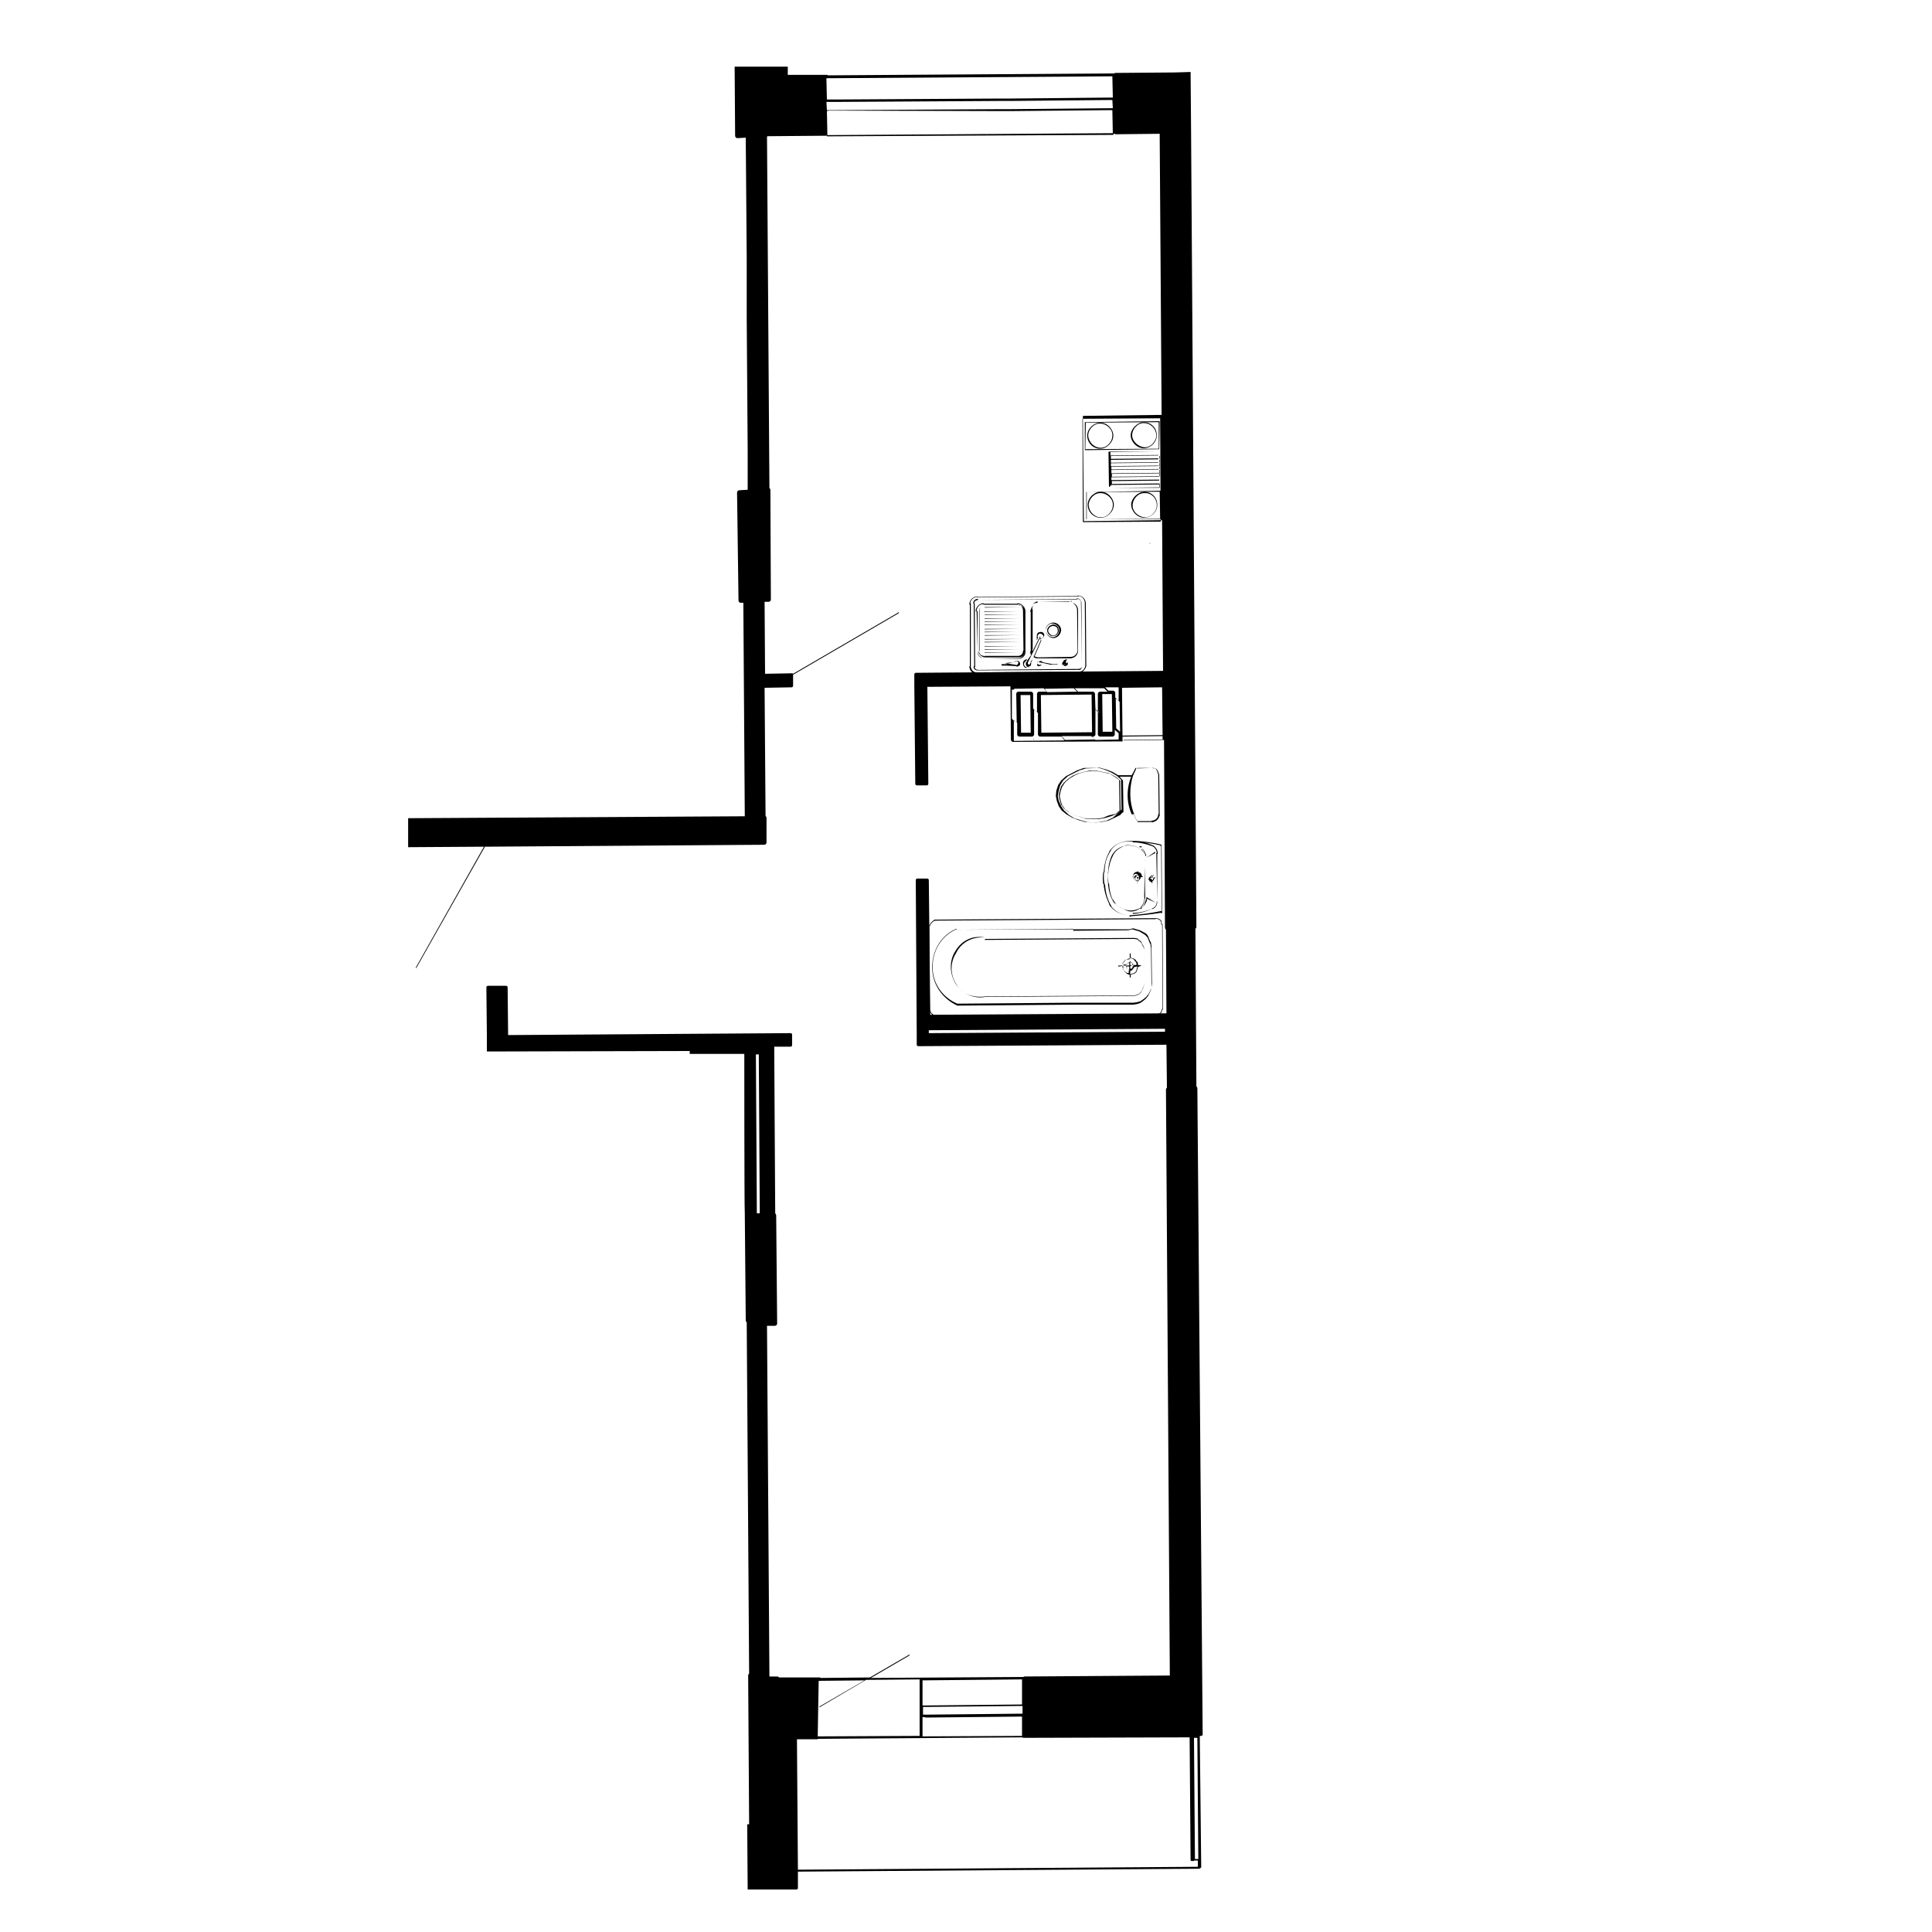 <?xml version="1.0" encoding="utf-8"?>
<!-- Generator: Adobe Illustrator 27.0.0, SVG Export Plug-In . SVG Version: 6.00 Build 0)  -->
<svg version="1.1" id="Слой_1" xmlns="http://www.w3.org/2000/svg" xmlns:xlink="http://www.w3.org/1999/xlink" x="0px" y="0px"
	 viewBox="0 0 400 400" style="enable-background:new 0 0 400 400;" xml:space="preserve">
<style type="text/css">
	.st0{fill:none;stroke:#000000;stroke-width:0.25;stroke-miterlimit:10;}
	.st1{opacity:0.52;fill:#3A8BCE;enable-background:new    ;}
</style>
<g>
	<path d="M193.7,210.4l0.4,0l45.2-0.3l0.3,0c0,0,0,0,0.1,0l0.2-0.1l0.3-0.1l0.2-0.2l0.2-0.4c0,0,0,0,0-0.1l0-0.1l0.2-0.2l0-0.1
		l-0.1-17.3l0-0.1l-0.2-0.2l0-0.3c0,0,0,0,0-0.1l-0.1-0.2l-0.3-0.3l-0.3-0.1l-0.2-0.1c0,0,0,0-0.1,0l-0.3,0l-45.2,0.3l-0.4,0
		c0,0,0,0-0.1,0l-0.4,0.3l-0.5,0.5l-0.1,0.3l-0.2,0.2l0,0.1l0,0.4l0.1,16.6l0,0.4l0,0.1l0.2,0.2l0.1,0.3l0.5,0.5l0.4,0.2
		C193.6,210.4,193.6,210.4,193.7,210.4z M192.8,209.7l-0.1-0.3l-0.2-0.2l0-0.4l-0.1-16.6l0-0.4l0.2-0.2l0.1-0.3l0.5-0.5l0.4-0.2
		l0.4,0l45.2-0.3l0.3-0.1l0.2,0.1l0.3,0.1l0.3,0.3l0.1,0.2l0,0.3l0,0.1l0.2,0.2l0.1,17.3l-0.2,0.2l0,0.1l0,0.1l-0.2,0.4l-0.2,0.2
		l-0.3,0.1l-0.2,0.1l-0.3,0l-45.2,0.3l-0.4,0l-0.4-0.2L192.8,209.7z"/>
	<path d="M236.9,196.4l-0.1-0.4l-0.3-0.5l-0.2-0.5l-0.5-0.4l-0.3-0.3l-0.6-0.1l-1.1,0l-29.8,0.2c0,0-0.1,0-0.1,0.1
		c0,0.1,0,0.1,0.1,0.1l29.8-0.2l1.1,0l0.6,0.1l0.3,0.3l0.5,0.4l0.2,0.5l0.3,0.5l0.1,0.4l0.1,7.1l0,0L236.9,196.4z"/>
	<path d="M198,203.8c-1.3-2-1.3-4.5-0.1-6.4c1.2-2.5,3.6-3.5,6-3.3c-2.5-0.5-4.8,0.6-6.1,2.8c-1.3,2-1.2,4.6,0,6.7
		c0.5,0.8,1.2,1.5,1.9,1.9C199,205.1,198.4,204.5,198,203.8z"/>
	<path d="M204,206.4l29.8-0.2l1.1,0l0.6-0.2l0.4-0.2l0.4-0.4l0.2-0.5l0.3-0.6l0.1-0.6l0-0.1l-0.1,0.6l-0.3,0.6l-0.2,0.5l-0.4,0.4
		l-0.4,0.2l-0.6,0.2l-1.1,0l-29.8,0.2c-1.5,0.2-3.1,0-4.3-0.8C200.9,206.3,202.4,206.7,204,206.4z"/>
	<polygon points="233.1,199.7 233.2,199.7 233.3,199.7 233.3,199.6 233.1,199.7 	"/>
	<polygon points="233.9,199 233.9,199 233.9,198.8 	"/>
	<path d="M232.4,200l0-0.1l-0.8,0c0,0-0.1,0-0.1,0.1c0,0.1,0,0.1,0.1,0.1L232.4,200z"/>
	<polygon points="232.6,200.1 232.4,200 232.4,200.2 232.5,200.6 232.6,200.8 232.7,200.9 232.5,200.5 	"/>
	<polygon points="234.6,200 234.4,200 234.6,200.1 	"/>
	<path d="M233.7,200.7L233.7,200.7l-0.2-0.1l-0.2-0.2l-0.1-0.1l0-0.1l-0.1-0.1l0,0l0,0.1l0.1,0.1l0,0.1L233.7,200.7
		C233.6,200.7,233.6,200.6,233.7,200.7C233.6,200.6,233.6,200.7,233.7,200.7l0.1,0.2l0-0.2L233.7,200.7z"/>
	<rect x="234" y="198.4" transform="matrix(0.36 -0.933 0.933 0.36 -35.347 345.315)" width="0" height="0"/>
	<path d="M233.1,200.1L233.1,200.1l0.7,0l0,0.8l-0.1,0l0,0.5l-0.1,0.1l-0.3-0.1l-0.2-0.1l-0.4-0.4l0.1,0.2l0.5,0.5l0.2,0.1l0.3,0.1
		l0.1,0l0,0.5c0,0,0,0.1,0.1,0.1c0.1,0,0.1,0,0.1-0.1l0-0.5l0.1,0l0.2-0.1l0.4-0.1l0.2-0.1l0.3-0.3l0.3-0.9l0-0.1l0.8-0.3l-0.8-0.1
		l0-0.3l-0.1-0.3l-0.3-0.3l-0.1-0.2l-0.3-0.2l-0.6-0.2l-0.1,0l0-0.8c0,0,0-0.1-0.1-0.1c-0.1,0-0.1,0-0.1,0.1l0,0.8l0.6,0.2l0.3,0.2
		l0.1,0.2l0.3,0.3l0.1,0.3l0,0.3l-0.7,0l0-0.1c0,0,0,0,0-0.1l-0.2-0.1l0-0.1l-0.1-0.2c0,0,0,0-0.1,0l-0.1,0L234,199l-0.1,0l0,0.2
		l-0.1,0l-0.1,0.1l-0.1,0l-0.3,0.3l0,0l0.3-0.2l0.2-0.1l0,0.6l-0.7,0l0.1-0.1l0-0.1l-0.6,0l0,0.2l0.6,0L233.1,200.1z M235.5,200.1
		L235.5,200.1l-0.3,1l-0.3,0.3l-0.2,0.1l-0.4,0.1l-0.2,0.1l-0.1,0l0-0.7l0.1,0l0.1-0.1l0.1,0c0,0,0,0,0.1,0l0.1-0.2l0.1-0.1l0-0.1
		l0.2-0.1c0,0,0,0,0-0.1l0-0.1L235.5,200.1z M234,200l0.4,0l-0.4-0.2l0-0.6l0.1,0l0.1,0.1l0.1,0l0.1,0.2l0,0.1c0,0,0,0,0,0.1
		l0.2,0.1l0,0.1l0.1,0l0,0.1l-0.2,0.1c0,0,0,0,0,0.1l0,0.1l-0.1,0.1l-0.1,0.2l-0.1-0.1l-0.2,0.1L234,200z"/>
	
		<rect x="232.5" y="199.8" transform="matrix(4.660134e-02 -0.999 0.999 4.660134e-02 21.962 422.827)" width="0" height="0.1"/>
	<polygon points="232.7,199.2 232.8,199 233.1,198.7 233.3,198.7 233.8,198.6 233.9,198.5 233.9,198.4 233.6,198.5 233.2,198.7 
		233,198.7 232.7,199 232.6,199.2 232.4,199.4 232.5,199.7 232.5,199.7 232.5,199.4 	"/>
	<polygon points="234,198.4 233.9,198.5 233.9,198.8 	"/>
	<path d="M198.1,192.5C198.1,192.6,198.1,192.6,198.1,192.5l24.1-0.1l0,0l0-0.1L198.1,192.5L198.1,192.5
		C198.1,192.4,198.1,192.5,198.1,192.5C198.1,192.5,198.1,192.5,198.1,192.5z"/>
	<polygon points="233.6,192.6 234.4,192.4 235.8,192.8 237,193.5 237.6,194.1 237.9,194.9 238.2,195.6 238.3,196.3 238.4,204.1 
		238.4,204.6 238.4,204.4 238.5,203.7 238.4,195.9 238.3,195.2 238,194.6 237.7,193.8 237.3,193.3 236,192.6 234.6,192.2 
		233.8,192.4 222.2,192.4 222.2,192.7 	"/>
	<path d="M222.2,208l11.6,0l0.8,0l0.7-0.1l0.7-0.2l0.6-0.4l0.6-0.5l0.5-0.6l0.3-0.6l0.3-0.7l0-0.2l-0.2,0.5l-0.3,0.6l-0.5,0.6
		l-0.6,0.5l-0.6,0.4l-0.7,0.2l-0.7,0.1l-0.8,0l-11.6,0l-24.1,0.2c-3.1-1.3-5.2-4.3-5.1-7.7c0-3.4,1.9-6.4,4.9-7.7c0,0,0.1,0,0.1,0
		c0,0,0,0,0,0c0,0,0,0,0-0.1c0,0,0,0-0.1,0c-3.1,1.3-5,4.4-5,8c0,3.4,2,6.4,5.2,7.9L222.2,208z"/>
	<path d="M198.1,192.5C198.1,192.5,198.1,192.4,198.1,192.5C198.1,192.4,198.1,192.4,198.1,192.5z"/>
	<path d="M239.5,90.1c0-1.5-1.2-2.7-2.7-2.7c-1.3,0-2.7,1.4-2.7,2.7c0,1.3,1.2,2.7,2.7,2.7C238.2,92.8,239.5,91.6,239.5,90.1z
		 M234.4,90.1c0-1.3,1.2-2.6,2.5-2.5c1.2,0,2.4,1,2.5,2.5c0,1.3-1.2,2.6-2.5,2.5C235.7,92.5,234.4,91.4,234.4,90.1z"/>
	<path d="M239.6,104.5c0-1.5-1.2-2.7-2.7-2.7c-1.4,0.1-2.7,1.4-2.7,2.7c0,1.3,1.2,2.7,2.7,2.7C238.3,107.2,239.6,106,239.6,104.5z
		 M234.5,104.6c0-1.3,1.2-2.6,2.5-2.5c1.3-0.1,2.5,1,2.5,2.5c0,1.3-1.2,2.6-2.5,2.5C235.6,107,234.4,105.8,234.5,104.6z"/>
	<polygon points="240.1,98 240,98 240,98.6 240.1,98.6 	"/>
	<polygon points="240.1,95.2 240,95.2 240,95.8 240.1,95.8 	"/>
	<polygon points="240.1,97.3 240,97.3 240,98 240.1,98 	"/>
	<polygon points="240.1,96.6 240,96.6 240,97.1 240.1,97.1 	"/>
	<polygon points="240.1,94.4 240,94.4 240,95 240.1,95 	"/>
	<polygon points="240.1,95.9 240,95.9 240,96.5 240.1,96.5 	"/>
	<path d="M230,101C230,101,230,101,230,101C230,101,230,101,230,101z"/>
	<path d="M240.1,93.7L240.1,93.7C240,93.7,240,93.7,240.1,93.7l-0.1,0.7l0,0L240.1,93.7z"/>
	<polygon points="240.1,98.8 240.1,98.8 240.1,99.3 240.1,99.3 	"/>
	<polygon points="230.1,101 230.1,101 230.5,101 	"/>
	<polygon points="240.1,99.5 240.1,99.5 240.1,100.1 240.1,100.1 	"/>
	<path d="M230.1,100.4l9.9-0.1l0,0.6l-9.5,0.1l9.5,0c0,0,0.1,0,0.1-0.1l0-0.8l-9.9,0.1l0-0.6l9.8-0.1l0-0.2l-9.9,0.1l0-0.6l9.9-0.1
		l0-0.1l-9.8,0.1l0-0.6L240,98l0-0.1l-9.9,0.1l0-0.7l9.8-0.1l0-0.1l-9.8,0.1l0-0.6l9.8-0.1l0-0.1l-9.9,0.1l0-0.6l9.8-0.1l0-0.1
		l-9.8,0.1l0-0.6l9.8-0.1l0-0.2l-9.8,0.1l0-0.6l9.8-0.1l0-0.1l-9.9,0.1l0-0.7l9.8-0.1c0,0,0,0-0.1,0l-10,0c0,0-0.1,0-0.1,0.1
		l0.1,7.2l0.1,0L230.1,100.4z"/>
	<path d="M230.6,104.5c0-1.3-1.2-2.7-2.7-2.7c-1.3,0-2.7,1.2-2.7,2.7s1.2,2.7,2.7,2.7C229.3,107.2,230.6,105.9,230.6,104.5z
		 M225.4,104.6c0-1.3,1.2-2.6,2.5-2.5c1.3,0,2.6,1.2,2.5,2.5c0,1.3-1.2,2.6-2.5,2.5C226.6,107.1,225.5,106,225.4,104.6z"/>
	<polygon points="224.9,107.5 224.9,107.5 226.1,107.5 	"/>
	<path d="M225,101.9l15.1-0.1l0.1,5.6l-14,0.1l14.1,0c0,0,0.1,0,0.1-0.1l0-5.7c0,0,0-0.1-0.1-0.1L225,101.9c-0.1-0.1-0.2-0.1-0.1,0
		l0,5.6l0.1,0L225,101.9z"/>
	<path d="M230.5,90.2c0-1.3-1.2-2.7-2.7-2.7c-1.3,0-2.7,1.2-2.7,2.7s1.2,2.7,2.7,2.7C229.2,92.9,230.5,91.5,230.5,90.2z M225.3,90.2
		c0-1.3,1.2-2.6,2.5-2.5c1.3,0,2.6,1.2,2.5,2.5c0,1.3-1.2,2.6-2.5,2.5C226.6,92.7,225.4,91.6,225.3,90.2z"/>
	<path d="M240,93C240,93,240.2,93,240,93l0.1-5.7c0,0,0-0.1-0.1-0.1l-15.4,0.2l0,5.7c0,0,0,0.1,0.1,0.1L240,93z M224.8,87.5
		l15.1-0.1l0,5.5L224.7,93L224.8,87.5z"/>
	<path d="M211,135.1C211,135,211,135,211,135.1l-7.1,0c0,0-0.1,0.1,0,0.1L211,135.1C210.9,135.2,211.1,135.2,211,135.1z"/>
	<path d="M211,134.4C211.1,134.3,211.1,134.3,211,134.4l-7.1,0c-0.1-0.1-0.1,0,0,0.1L211,134.4C211,134.5,211.1,134.5,211,134.4z"/>
	<path d="M211,133.8C211,133.6,211,133.6,211,133.8l-7.1,0c0-0.1-0.1,0,0,0.1L211,133.8C210.9,133.8,211.1,133.9,211,133.8z"/>
	<path d="M211,132.9C211.1,132.8,211.1,132.8,211,132.9l-7.1,0c-0.1-0.1-0.1,0,0,0.1L211,132.9C211,133,211.1,133,211,132.9z"/>
	<path d="M211,132.3C210.9,132.2,211,132.2,211,132.3l-7.1,0c0-0.1-0.1,0,0,0.1L211,132.3C210.9,132.4,211.1,132.4,211,132.3z"/>
	<path d="M211,131.5C211,131.4,211,131.4,211,131.5l-7.1,0c0,0-0.1,0.1,0,0.1L211,131.5C210.9,131.6,211,131.6,211,131.5z"/>
	<path d="M211,130.8C211,130.7,211,130.7,211,130.8l-7.1,0c0,0-0.1,0.1,0,0.1L211,130.8C210.9,130.9,211.1,130.9,211,130.8z"/>
	<path d="M211,130.2C211,130,211,130,211,130.2l-7.1,0c0-0.1-0.1,0,0,0.1L211,130.2C210.9,130.2,211,130.2,211,130.2z"/>
	<path d="M211,129.3C211,129.2,211,129.2,211,129.3l-7.1,0c-0.1-0.1-0.1,0.1,0,0.1L211,129.3C210.9,129.4,211.1,129.4,211,129.3z"/>
	<path d="M211,128.7C211,128.5,211,128.5,211,128.7l-7.1,0c0-0.1-0.1,0,0,0.1L211,128.7C210.9,128.8,211,128.8,211,128.7z"/>
	<path d="M211,128C211,127.8,211,127.8,211,128l-7.1,0c-0.1-0.1-0.1,0,0,0.1L211,128C210.9,128,211.1,128.1,211,128z"/>
	<path d="M211,127.2C211,127.1,211,127.1,211,127.2l-7.1,0c0,0-0.1,0.1,0,0.1L211,127.2C210.9,127.3,211,127.3,211,127.2z"/>
	<path d="M210.9,126.6C210.9,126.4,210.9,126.4,210.9,126.6l-7.1,0c0,0-0.1,0.1,0,0.1L210.9,126.6
		C210.8,126.6,211,126.6,210.9,126.6z"/>
	<path d="M203.8,126.5L203.8,126.5C203.9,126.5,203.9,126.5,203.8,126.5z"/>
	<path d="M211,125.7C211,125.6,211,125.6,211,125.7l-7.1,0c0,0-0.1,0.1,0,0.1L211,125.7C210.9,125.8,211,125.8,211,125.7z"/>
	<polygon points="204,125.3 204,125.3 204,125.3 	"/>
	<path d="M204,125.3C204,125.3,203.9,125.3,204,125.3C203.9,125.3,203.9,125.3,204,125.3z"/>
	<path d="M204,136.1C204,136.1,204,136.2,204,136.1l7.1,0c0.6-0.1,1-0.5,1-1.1c0,0,0.1,0,0.1-0.1l0-8.2c0,0,0,0,0-0.1c0,0,0,0,0-0.1
		c0-0.5-0.4-0.9-0.9-1.1c0.3,0.2,0.5,0.6,0.5,1c0,0,0.1,0,0.1,0c0,0-0.1,0-0.1,0c0,0,0.1,0.1,0.1,0.1s0,0-0.1-0.1l0.1,8.3
		c0,0-0.1,0-0.1,0.1c0,0.6-0.5,1-1,1l-6.9,0c0,0,0,0-0.1,0.1c0,0,0-0.1-0.1-0.1c-0.6,0-1-0.5-1-1c0,0,0.1,0,0.1-0.1l0-8.2
		c0,0,0,0,0-0.1c0,0,0,0,0-0.1c0-0.3,0.2-0.6,0.4-0.7c-0.3,0.2-0.5,0.5-0.5,0.9c0,0,0,0,0,0.1c0,0,0,0,0,0.1l0,8.2
		c0,0-0.1,0-0.1,0.1C202.7,135.5,203.3,136.1,204,136.1C204,136.1,204,136.1,204,136.1z"/>
	<path d="M210.9,125.4C210.8,125.3,211,125.3,210.9,125.4c0.2-0.1,0.3,0,0.4,0c-0.1-0.1-0.2-0.1-0.3-0.2
		C211.1,125.3,211,125.3,210.9,125.4l-6.9,0c0,0,0,0,0,0l0,0L210.9,125.4z"/>
	<polygon points="204,125.3 204,125.3 204,125.3 	"/>
	<path d="M203.9,125.3C203.9,125.3,203.9,125.3,203.9,125.3C203.9,125.3,203.9,125.2,203.9,125.3c-0.2,0-0.4,0.1-0.6,0.2
		C203.5,125.4,203.7,125.3,203.9,125.3C203.9,125.3,203.9,125.3,203.9,125.3z"/>
	<polygon points="204,125.3 204,125.3 204,125.3 	"/>
	<path d="M203.9,125.3L203.9,125.3C203.9,125.3,203.9,125.3,203.9,125.3z"/>
	<path d="M204,125.3L204,125.3C204,125.3,203.9,125.3,204,125.3L204,125.3C203.9,125.3,203.9,125.3,204,125.3z"/>
	<path d="M219.7,130.5c0-0.9-0.8-1.6-1.6-1.6c-0.9,0-1.7,0.8-1.6,1.6c0,0.8,0.8,1.6,1.6,1.6C218.9,132.1,219.6,131.4,219.7,130.5z
		 M216.5,130.5c0-0.7,0.7-1.5,1.4-1.4c0.7,0,1.5,0.7,1.4,1.4c0,0.8-0.7,1.5-1.4,1.4C217.3,131.9,216.5,131.2,216.5,130.5z"/>
	<path d="M202.5,139.5c0,0,0,0,0.1,0l20.7-0.2c0.7,0,1.4-0.6,1.6-1.4l-0.1-13c0-0.9-0.8-1.6-1.6-1.6c-0.1,0-0.1,0-0.1,0.1l-20.7,0.2
		c0-0.1-0.1-0.1-0.1-0.1c-0.9,0-1.6,0.8-1.6,1.6c0,0.1,0,0.1,0.1,0.1l0,12.7c-0.1,0-0.1,0.1-0.1,0.1c0,0.9,0.8,1.6,1.6,1.6
		C202.4,139.5,202.4,139.5,202.5,139.5z M201,138.1L201,138.1l0-13.1c0-0.1,0-0.1-0.1-0.1c0-0.7,0.7-1.3,1.4-1.3
		c0,0.1,0.1,0.1,0.1,0.1l20.8-0.2c0.1,0,0.1,0,0.1-0.1c0.7,0,1.3,0.7,1.3,1.4l0.1,12.9c0,0.7-0.6,1.4-1.4,1.4l-20.9,0.1
		c0,0,0.1,0.1,0.1,0.1s0,0-0.1-0.1C201.7,139.3,201.1,138.8,201,138.1z"/>
	<path d="M202,124.2C202,124.4,202,124.4,202,124.2l21-0.1c0,0,0.1,0,0.1-0.1c0.4,0,0.8,0.4,0.7,0.7l0.2,13.1l-0.1-13
		c0-0.4-0.3-0.9-0.9-0.9c0,0-0.1,0-0.1,0.1L202,124.2C202.1,124.2,202.1,124.2,202,124.2C202.1,124.2,202.1,124.2,202,124.2
		C202,124.2,202,124.2,202,124.2z"/>
	<path d="M202.6,138.8C202.6,138.8,202.6,138.9,202.6,138.8l20.7-0.1c0.3,0.1,0.7-0.2,0.7-0.8c0,0.4-0.4,0.6-0.7,0.6l-20.8,0.2
		C202.6,138.6,202.6,138.6,202.6,138.8c-0.1-0.1-0.1-0.2-0.1-0.1c-0.4,0-0.7-0.3-0.7-0.6c0,0,0.1,0,0.1-0.1l-0.1-13
		c0,0,0-0.1-0.1-0.1c0-0.3,0.2-0.5,0.4-0.6c0,0,0,0,0.1,0c0.1,0,0.2-0.1,0.2-0.1c0,0,0.1,0,0.1-0.1c0-0.1,0-0.1-0.1-0.1
		c-0.4,0-0.9,0.3-0.9,0.9c0,0,0,0.1,0.1,0.1l0.1,12.9c0,0-0.1,0-0.1,0.1C201.5,138.4,201.9,138.9,202.6,138.8
		C202.5,138.8,202.5,138.8,202.6,138.8z"/>
	<path d="M202,124.2C202.1,124.2,202.1,124.2,202,124.2C202.1,124.2,202,124.2,202,124.2z"/>
	<path d="M213.4,137.6l-0.1,0.2c0,0,0,0,0,0c0,0.1,0,0.1-0.1,0.2C213.3,137.9,213.4,137.7,213.4,137.6z"/>
	<path d="M213.4,137.3L213.4,137.3c0.1-0.1,0.1-0.1,0.1-0.1L213.4,137.3L213.4,137.3z"/>
	<path d="M213.2,138L213.2,138c-0.1,0.1-0.3,0.2-0.5,0.3C212.9,138.2,213.1,138.2,213.2,138z"/>
	<path d="M212.7,138.2c-0.1,0-0.2,0-0.3-0.1c-0.3-0.1-0.4-0.4-0.4-0.7c0.1-0.3,0.3-0.5,0.6-0.7l0-0.1c0,0,0,0,0-0.1c0,0,0,0-0.1,0
		c-0.4,0.1-0.7,0.4-0.7,0.8c0,0.3,0.1,0.7,0.4,0.9C212.4,138.3,212.6,138.3,212.7,138.2z"/>
	<path d="M221.5,124.5c-0.1,0-0.1,0-0.1,0l0.2,0C221.6,124.5,221.5,124.5,221.5,124.5z"/>
	<path d="M221.8,124.4C221.9,124.5,221.9,124.5,221.8,124.4l-0.3,0.1c0.1,0,0.3,0,0.4,0.1C222,124.6,221.9,124.5,221.8,124.4z"/>
	<polygon points="213.5,137 213.8,136.3 213.6,137 	"/>
	<polygon points="213.2,138 213.2,138 213.2,138 	"/>
	<path d="M212.7,136.7C212.7,136.7,212.7,136.7,212.7,136.7L212.7,136.7C212.7,136.7,212.7,136.7,212.7,136.7z"/>
	<path d="M212.7,136.7l-0.1,0.3c-0.1,0-0.2,0.1-0.2,0.2s0,0.1,0,0.3l0,0.1c0,0.1,0.1,0.2,0.2,0.4c0.1,0.1,0.2,0.1,0.4,0
		c0.1,0,0.2-0.1,0.4-0.2c0-0.1,0.1-0.3,0.1-0.4l0-0.1l0,0c0,0,0-0.1-0.1-0.1c-0.1,0-0.1,0-0.1,0.1c0,0.1-0.1,0.3-0.2,0.3
		c-0.1,0-0.1,0-0.1,0c-0.1,0-0.1-0.1-0.2-0.2l0-0.1c0,0,0,0,0-0.1l2.6-5.3c0,0,0,0,0-0.1l-0.1,0l-1.5,3c0-0.1-0.1-0.2-0.1-0.3
		c0.1,0,0.1-0.1,0.1-0.1l0-8.2c0-0.1,0-0.1-0.1-0.1c0-0.3,0.1-0.6,0.3-0.8c-0.4,0.3-0.6,0.8-0.7,1.3c0,0.1,0,0.1,0.1,0.1l0,8.1
		c-0.1,0-0.1,0.1-0.1,0.1c0,0.1,0,0.3,0.1,0.6c0,0,0,0,0.1,0.1L212.7,136.7C212.7,136.7,212.7,136.7,212.7,136.7
		C212.7,136.7,212.7,136.7,212.7,136.7z"/>
	<path d="M213.4,136.9l0,0.1c0,0.1,0,0.1,0.1,0.1l0.1-0.2l0-0.1L213.4,136.9z"/>
	<path d="M214.8,124.6l6.6,0c0,0,0,0,0-0.1L214.8,124.6l0-0.1c-0.4,0.1-0.7,0.3-1,0.6c0.3-0.2,0.6-0.3,1-0.3
		C214.8,124.8,214.8,124.8,214.8,124.6z"/>
	<path d="M223,126.3l0.1,8.3c0,0.7-0.6,1.4-1.4,1.4l-6.8,0.1c-0.1,0-0.5-0.1-0.7-0.2l1.4-3.3c0,0,0,0,0-0.1l-0.1,0l-1.4,3.3
		c-0.1,0-0.1,0-0.1,0c0,0.1,0,0.1,0,0.1s0,0,0.1,0l-0.2,0.4l0.1-0.2c0.3,0.1,0.5,0.2,0.8,0.2l6.9,0c0.9-0.1,1.5-0.8,1.5-1.6l0-8.2
		c0,0,0,0,0-0.1c0,0,0,0,0-0.1c0-0.7-0.5-1.3-1.1-1.5C222.5,125.1,223,125.6,223,126.3z"/>
	<path d="M202.4,134.9l0-0.1c0,0,0,0,0,0C202.4,134.8,202.3,134.8,202.4,134.9C202.3,134.8,202.4,134.9,202.4,134.9
		C202.4,134.9,202.4,134.9,202.4,134.9z"/>
	<path d="M202.4,134.7l0-8.1c0,0,0-0.1-0.1-0.1c-0.1,0-0.1,0-0.1,0.1L202.4,134.7C202.3,134.8,202.4,134.8,202.4,134.7
		C202.4,134.7,202.4,134.7,202.4,134.7z"/>
	<path d="M202.4,134.9C202.3,134.9,202.3,134.9,202.4,134.9c-0.1,0.6,0.4,1.2,1,1.4C202.9,136,202.4,135.5,202.4,134.9z"/>
	<path d="M211,136.4c0.9-0.1,1.4-0.9,1.3-1.5l0-8.2c0,0,0,0,0-0.1c0,0,0,0,0-0.1c0-0.8-0.8-1.6-1.6-1.6c0,0-0.1,0-0.1,0.1l-6.9,0
		c0,0,0-0.1-0.1-0.1c-0.8,0-1.6,0.8-1.6,1.6c0,0,0,0.1,0.1,0.1c0.1,0,0.1,0,0.1-0.1c0-0.8,0.7-1.5,1.4-1.4c0,0,0,0.1,0.1,0.1l7,0
		c0,0,0.1,0,0.1-0.1c0.7,0,1.3,0.7,1.3,1.4c0,0,0,0,0,0.1c0,0,0,0,0,0.1l0,8.2c0,0.8-0.7,1.5-1.4,1.4l-6.9,0c-0.1,0-0.2,0-0.3-0.1
		c0.2,0.1,0.3,0.1,0.5,0.1L211,136.4z"/>
	<path d="M215.3,137l-0.1,0l-0.1,0l0,0.1l2.4,0.5l0.3,0l1.1,0c0,0,0.1,0,0.1-0.1l-1.1,0l-2.1-0.4c0,0,0,0,0-0.1
		c-0.2-0.2-0.5-0.2-0.7,0c0.1,0,0.1,0,0.1,0C215.2,137,215.2,137,215.3,137z"/>
	<polygon points="217.5,137.6 217.4,137.6 215.2,137.9 	"/>
	<path d="M215.2,137.9C215.2,137.9,215.2,137.9,215.2,137.9C215.2,137.9,215.2,137.9,215.2,137.9
		C215.2,137.9,215.2,137.9,215.2,137.9c0.1,0,0.3-0.1,0.4-0.2c0,0,0,0,0-0.1l-0.1,0c-0.2,0.1-0.4,0.1-0.6-0.1
		c-0.1-0.1-0.1-0.1-0.1-0.2c0,0.1,0,0.1,0,0.2C214.6,137.7,214.8,138,215.2,137.9C215.2,137.9,215.2,137.9,215.2,137.9z"/>
	<path d="M215,136.9C215,136.9,215,136.9,215,136.9C215,136.9,215,136.9,215,136.9c-0.1,0-0.1,0-0.1,0c-0.2,0.1-0.2,0.3-0.1,0.4
		C214.7,137.1,214.8,137,215,136.9z"/>
	<path d="M214.8,132.2c0.1-0.1,0.1-0.2,0.1-0.2c0-0.1,0-0.1-0.1-0.2c0-0.1,0-0.1,0.1-0.3c0.1-0.1,0.2-0.3,0.3-0.3
		c0.3-0.1,0.6,0.1,0.8,0.4c0.1,0.1,0,0.4-0.3,0.6c0.3-0.1,0.4-0.4,0.5-0.6c0-0.4-0.1-0.6-0.4-0.7c-0.2-0.1-0.5-0.1-0.9,0.1
		c-0.2,0.2-0.3,0.6-0.2,0.8l0,0.1l0-0.1l-0.1,0l0,0.1c0,0,0.1,0.1,0.1,0.2s0,0.1-0.1,0.2l0,0.1l0.1,0
		C214.8,132.4,214.8,132.3,214.8,132.2z"/>
	<path d="M215.3,132.4C215.3,132.4,215.3,132.6,215.3,132.4c0.2,0.1,0.2,0.1,0.1,0c0,0,0,0,0-0.1c0,0,0,0,0.1,0c0,0,0.1-0.1,0.1-0.2
		C215.5,132,215.3,132.2,215.3,132.4z"/>
	<path d="M210.6,137.4C210.5,137.6,210.5,137.6,210.6,137.4C210.5,137.6,210.5,137.6,210.6,137.4
		C210.6,137.4,210.6,137.5,210.6,137.4C210.6,137.5,210.6,137.4,210.6,137.4L210.6,137.4L210.6,137.4
		C210.5,137.5,210.5,137.5,210.6,137.4z"/>
	<path d="M215.3,137.5C215.3,137.5,215.2,137.4,215.3,137.5C215.2,137.4,215.3,137.5,215.3,137.5
		C215.2,137.4,215.2,137.4,215.3,137.5C215.2,137.5,215.2,137.5,215.3,137.5C215.2,137.5,215.2,137.5,215.3,137.5L215.3,137.5
		L215.3,137.5z"/>
	<path d="M220.6,136.6C220.7,136.5,220.7,136.5,220.6,136.6l-0.2-0.1C220.5,136.6,220.5,136.7,220.6,136.6
		C220.7,136.7,220.7,136.7,220.6,136.6z"/>
	<path d="M220.4,136.6L220.4,136.6C220.5,136.5,220.5,136.5,220.4,136.6z"/>
	<path d="M220.8,136.9c0,0,0,0.1,0.1,0.1L220.8,136.9C220.8,136.9,220.8,136.9,220.8,136.9z"/>
	<path d="M220.4,137.8c-0.1,0-0.2-0.1-0.3-0.2c0,0,0,0,0,0c0,0,0.1,0.1,0.1,0.1C220.2,137.8,220.3,137.8,220.4,137.8z"/>
	<path d="M220.5,137.4C220.5,137.5,220.5,137.5,220.5,137.4L220.5,137.4z"/>
	<path d="M220.2,137.8c0,0-0.1-0.1-0.1-0.1C220.1,137.7,220.1,137.8,220.2,137.8z"/>
	<path d="M220,137.5l0-0.1C220,137.5,220,137.5,220,137.5c0.1,0.1,0.1,0.1,0.1,0.1c0.1,0.1,0.2,0.2,0.3,0.2c0.1-0.1,0.3-0.1,0.3-0.3
		c0,0,0,0,0-0.1c0,0.1,0,0.1,0,0.1c0.1,0.1-0.2,0.3-0.3,0.3c-0.1,0-0.2,0-0.2,0c0.1,0.1,0.2,0.1,0.3,0.1c0.3,0,0.6-0.2,0.6-0.5
		c0-0.1-0.1-0.3-0.1-0.4l0,0.1c0,0.1-0.1,0.1-0.1,0.2c0,0,0,0,0,0c0,0,0,0,0,0.1c0,0,0,0,0-0.1c0,0,0,0,0,0c0,0-0.1,0-0.1,0
		c-0.1,0-0.1,0-0.1-0.1l0-0.1c0,0,0,0,0-0.1c0,0,0,0,0-0.1l0-0.1c0,0,0.1,0,0.1-0.1c0,0,0.1,0,0.1-0.1c0-0.1,0-0.1-0.1-0.1l-0.5,0.2
		c0,0,0.1,0,0.1,0c0,0-0.1,0-0.1,0c0,0,0.1,0.1,0.1,0.1c0,0,0,0,0,0s0,0,0,0c0,0,0,0-0.1-0.1c0,0-0.1,0.1-0.1,0.1c0,0,0,0,0,0l0,0.1
		c-0.2,0.1-0.3,0.4-0.3,0.6c0,0.1,0.1,0.2,0.2,0.3c0,0,0,0,0,0C220,137.6,220,137.6,220,137.5z M220.6,136.8
		C220.5,136.9,220.5,136.9,220.6,136.8C220.5,136.9,220.5,136.9,220.6,136.8z M220.3,136.8C220.2,136.9,220.2,136.9,220.3,136.8
		C220.2,136.9,220.2,136.9,220.3,136.8z M220.1,137.2c0-0.1,0-0.1,0-0.1S220.1,137.1,220.1,137.2
		C220.1,137.2,220.1,137.1,220.1,137.2c0.1-0.1,0.1-0.1,0.1-0.1S220.1,137.1,220.1,137.2C220.1,137.1,220.1,137.2,220.1,137.2
		C220.1,137.2,220,137.3,220.1,137.2C220,137.2,220,137.2,220.1,137.2z M220.3,137.6L220.3,137.6L220.3,137.6
		c0.1-0.1,0.2-0.2,0.2-0.2s0,0,0,0c0,0.1,0,0,0,0c0,0,0,0,0,0c0,0.1-0.1,0.1-0.1,0.2L220.3,137.6
		C220.4,137.7,220.2,137.7,220.3,137.6z"/>
	<path d="M207.2,137.6C207.2,137.6,207.1,137.5,207.2,137.6C207.1,137.5,207,137.4,207.2,137.6C207,137.4,207.1,137.5,207.2,137.6
		C206.9,137.5,206.9,137.5,207.2,137.6C207.1,137.6,207.1,137.6,207.2,137.6C207.1,137.6,207.1,137.6,207.2,137.6
		C207.1,137.5,207.2,137.6,207.2,137.6z"/>
	<polygon points="208,137.3 208.6,137.4 209.8,137.1 	"/>
	<path d="M210.3,137.9c0.1,0.1,0.2,0.1,0.3,0.1c0.1,0,0.1,0,0.2-0.1c0.3,0,0.4-0.2,0.4-0.5c0-0.1-0.1-0.4-0.3-0.5
		c-0.1-0.1-0.2-0.1-0.3-0.1c-0.1,0-0.2,0.1-0.3,0.1l-0.5,0.1l0.4,0l0.3-0.1c0.1,0,0.1,0,0.1,0s0,0,0.1,0c0.2,0.2,0.2,0.4,0,0.6
		c0,0.1-0.1,0.1-0.2,0.2l-0.1,0l-0.3-0.1l-0.1,0l-1.3-0.2l-0.3,0.1l-1,0c-0.1,0.2-0.1,0.1,0,0.3l0.9,0L210.3,137.9z M208.3,137.5
		C208.3,137.5,208.3,137.6,208.3,137.5L208.3,137.5z"/>
	<path d="M219.2,130.5c0-0.7-0.5-1.2-1.2-1.2c-0.7,0.1-1.2,0.7-1.2,1.2c0,0.6,0.5,1.2,1.2,1.2C218.7,131.7,219.2,131.2,219.2,130.5z
		 M217,130.6c0-0.5,0.5-1,1-1c0.6,0,1,0.3,1,1c0,0.6-0.5,1-1,1C217.5,131.5,217.1,131.1,217,130.6z"/>
	<polygon points="153.6,287.9 153.6,287.9 153.6,287.9 	"/>
	<path d="M240.4,107.7l-15.9,0.2c0,0-0.1,0.1-0.1-0.1l-0.2-21.1l-0.1,0l0.1,21.4l16.1-0.1L240.4,107.7z"/>
	<polygon class="st0" points="230.4,27.7 171.2,28.1 171.2,28.1 230.4,27.8 	"/>
	<path d="M154.6,65.9l0.2,27.3l0,8.2l-1.7,0.1c-0.3,0-0.5,0.2-0.5,0.5l0.3,22.3c0,0.3,0.2,0.5,0.5,0.5l0.5,0l0.3,44.2l-69.7,0.4l0,6
		l15.7-0.1l-14.1,25c0,0.1,0,0.1,0,0.1c0.1,0,0.1,0,0.1,0l14.2-25.1l57.8-0.4c0.3,0,0.5-0.2,0.5-0.5l0-5.1c0-0.1-0.1-0.3-0.2-0.4
		l-0.2-26.5l5.6-0.1c0.1,0,0.3-0.1,0.3-0.3l0-2.3l21.8-12.7l0.1-0.1c0,0,0,0,0-0.1s-0.1-0.1-0.1,0l-21.8,12.7c0,0-0.1-0.1-0.2-0.1
		l-5.6,0.1l-0.1-14.9l0.8,0c0.3,0,0.5-0.2,0.5-0.5l-0.1-22.7c0-0.1-0.1-0.3-0.2-0.4l-0.5-72.7c0,0,0,0,0.1-0.1l12.2-0.1
		c0.1,0,0.2-0.1,0.2-0.1l-0.1-5l0.4-0.1l1.8,0L207,23l2.2,0l20.8-0.2l0.3,0l0.1,4.9l0.4,0c0.1,0.1,0.1,0.1,0.2,0.1l9.1-0.1l0.4,58.2
		l-16.2,0.2c-0.1,0-0.1,0.1-0.1,0.1l0,0.5l16-0.1l0.1,21.1l0.3,0l0.2,31.2l-51.2,0.4c-0.1,0-0.3,0.1-0.3,0.3l0,2.3l0.2,20.4
		c0,0.1,0.1,0.3,0.3,0.3l2.1,0c0.1,0,0.3-0.1,0.3-0.3l-0.2-20.1l17.2-0.1l0.1,11.1c0,0.1,0.2,0.4,0.4,0.4l22.6-0.1
		c0.1,0,0.1,0,0.2-0.1l-0.1,0l0-0.9l8.3-0.1l0,0.8l0.3,0l0.2,38.9c0,0.1,0.1,0.3,0.2,0.4l0.1,17.3l-48.9,0.3l-0.3-27.9
		c0-0.1-0.1-0.3-0.3-0.3l-2.1,0c-0.1,0-0.3,0.1-0.3,0.3l0.2,31.9l0,2.2c0,0.1,0.1,0.3,0.3,0.3l51.4-0.3l0.1,8.9
		c-0.1,0.1-0.2,0.2-0.2,0.4l0.8,121.3l-30.1,0.2c-0.1,0-0.2,0.1-0.2,0.1l-31.6,0.2l7.9-4.6l0.1-0.1c0,0,0,0,0-0.1s-0.1-0.1-0.1,0
		l-8.1,4.7l-10.2,0.1c-0.1-0.1-0.1-0.1-0.2-0.1l-8.4,0c-0.1-0.1-0.2-0.2-0.4-0.2l-1.6,0l-0.5-72.6l1.6,0c0.3,0,0.5-0.2,0.5-0.5
		l-0.2-22.4c0-0.1-0.1-0.3-0.2-0.4l-0.2-33.4l0-1.1l3.4,0c0.1,0,0.3-0.1,0.3-0.3l0-2.2c0-0.1-0.1-0.3-0.3-0.3l-58.5,0.4l-0.1-9.9
		c0-0.1-0.1-0.3-0.3-0.3l-3.8,0c-0.1,0-0.3,0.1-0.3,0.3l0.1,9.9l0,3.2l0,0.2l42-0.1l0,0.6l11.3,0c0,0,0,32.6,0.1,32.8l0.2,22.4
		c0,0.1,0.1,0.3,0.2,0.4l0.2,28.3l0.3,44.4c-0.1,0.1-0.2,0.2-0.2,0.4l0.2,30.8l-0.4,0l0.1,13.5l5.7,0l3.8,0l0.6,0
		c0.1,0,0.3-0.1,0.3-0.3l0-3.4l83.1-0.6c0.1,0,0.1-0.1,0.2-0.1l0.2-0.2l-0.3-27.2l0.3,0c0.1,0,0.3-0.1,0.3-0.3c0,0,0,0,0,0
		c0-0.1,0-0.1,0,0c0,0,0,0,0,0l0,0c0,0.1-1.1-133.8-1.1-133.8c0-0.1-0.1-0.3-0.2-0.4l-0.2-32.6c0.1-0.1,0.2-0.2,0.2-0.4l-1.1-164.7
		l-0.1-12.3l-3.2,0.1l-12.4,0.1c-0.1,0-0.2,0.1-0.2,0.1l-59.3,0.4c-0.1-0.1-0.1-0.1-0.2-0.1l-8.1,0l0-1.7l-11,0l0.1,14.3
		c0,0.3,0.2,0.5,0.5,0.5l1.7-0.1l0.2,25 M154.6,54.1l0,11.6 M230.4,22.4l-0.3,0l-20.8,0.2l-2.2,0l-33.8,0.2l-1.8,0l-0.3,0l-0.1-1.7
		l0.3,0l1.8,0l33.8-0.2l2.2,0l20.8-0.2l0.3,0L230.4,22.4z M230.4,20.2l-0.3,0l-20.8,0.2l-2.2,0l-33.8,0.2l-1.8,0l-0.3,0l-0.1-4.4
		l59.2-0.4L230.4,20.2z M231.6,142.3l0,2.8l-0.7-0.7l0-1c0-0.1-0.2-0.4-0.4-0.4l-1,0l-0.7-0.7L231.6,142.3z M231.8,145.3l0.1,6.2
		l-0.8-0.7l-0.1-6.2L231.8,145.3z M216.3,142.6l6-0.1l0.7,0.7l-6.2,0.1L216.3,142.6z M226,143.8l0.1,7.8l-10.5,0.1l-0.1-7.8
		L226,143.8z M220.4,153.3l-10.5,0.1l0-4.2l-0.4-0.4l0-6.1l0.1,0.1c0.3,0,0.3,0,0.4-0.1l-0.1-0.1l6.2-0.1l0.6,0.7l-1.6,0
		c-0.1,0-0.4,0.2-0.4,0.4l0,3.8l-0.8-0.7l0-3.1c0-0.1-0.2-0.4-0.4-0.4l-2.7,0c-0.1,0-0.4,0.2-0.4,0.4l0.1,6l0.1,0.1l0,2.4
		c0,0.1,0.2,0.4,0.4,0.4l2.7,0c0.1,0,0.4-0.2,0.4-0.4l0-5.2l0.8,0.7l0,4.5c0,0.1,0.2,0.4,0.4,0.4l4.5,0L220.4,153.3z M213.4,151.7
		l-2,0l-0.1-7.8l2,0L213.4,151.7z M219.8,152.4l6.1,0l0.8,0.7l-6.2,0.1L219.8,152.4z M231.6,153.1l-4.8,0.1l-0.7-0.7l0.3,0
		c0.1,0,0.4-0.2,0.4-0.4l0-5.2l0.4,0.4l0-0.1l-0.4-0.4l-0.1-3.2c0-0.1-0.2-0.4-0.4-0.4l-3.1,0l-0.7-0.7l6.1,0l0.7,0.7l-1.6,0
		c-0.1,0-0.4,0.2-0.4,0.4l0,3.6l0.3,0.3l-0.1,0l-0.2-0.2l0,4.8c0,0.1,0.2,0.4,0.4,0.4l2.7,0c0.1,0,0.4-0.2,0.4-0.4l0-1l0.8,0.7
		L231.6,153.1z M230.3,151.5l-2,0l-0.1-7.8l2,0L230.3,151.5z M232.4,152.3l-0.1-9.9l8.3-0.1l0.1,9.9L232.4,152.3z M192.3,213.9
		l0-0.6l48.9-0.3l0,0.6L192.3,213.9z M247.9,359.8l0.2,25.1l-0.7,0l-0.2-25.1L247.9,359.8z M246.3,359.7l0.2,25.4
		c0,0.1,0.1,0.2,0.2,0.2l0.4,0c0.1,0,0.1,0,0.1-0.1l0.8,0l0,1.3l-82.8,0.6l-0.2-27l4.2,0c0.1,0,0.2-0.1,0.2-0.1l42.3-0.3
		c0.1,0.1,0.1,0.1,0.2,0.1L246.3,359.7z M191.7,355.6l19.5-0.2l0.4,0l0,4l-20.6,0.1l0-4l0.3,0L191.7,355.6z M191.1,355l0-1.6l0.3,0
		l0.4,0l19.5-0.2l0.4,0l0,1.6c0,0-0.4,0-0.4,0l-19.5,0.2l-0.4,0L191.1,355z M211.6,347.7l0,5.2l-0.4,0l-19.5,0.2l-0.4,0l-0.3,0
		l0-5.2L211.6,347.7z M169.5,348l9.5-0.1l-9.3,5.4c-0.1,0-0.1,0.1,0,0.1c0,0.1,0.1,0.1,0.1,0l9.5-5.6l11.1-0.1l0,5.4l0,2l0,4.3
		l-21.1,0.1L169.5,348z M157.1,218.3l0.2,32.9l-0.6,0l-0.2-32.9L157.1,218.3z"/>
	<path d="M101,218.6"/>
	<path d="M240.7,153.1l-8,0.1c0,0-0.1,0.1-0.2,0.1l8.2-0.1L240.7,153.1z"/>
	<polygon points="227.1,147.1 227.1,147.2 227.3,147.4 227.4,147.4 	"/>
	<polygon points="209.9,149.1 209.9,149.2 210.3,149.5 	"/>
	<polygon points="248.9,359.4 248.9,359.4 248.9,359.4 	"/>
	<path d="M214.1,153l-0.1,0l0,0.1l0.1,0.1C214.1,153.2,214.1,153.2,214.1,153L214.1,153z"/>
	<polygon points="222.1,168.6 223.3,169.1 223.3,169.1 222.3,168.7 221.4,168.2 220.5,167.5 219.9,166.7 219.6,165.8 219.4,164.8 
		219.6,163.8 219.9,162.9 220.5,162 221.4,161.2 222.4,160.6 223.5,160.1 224.7,159.8 226,159.6 227.4,159.7 228.8,160 229.8,160.2 
		229.7,160.1 228.6,159.9 227.2,159.6 225.8,159.5 224.5,159.8 223.3,160.1 222.1,160.6 221.2,161.2 220.3,162 219.7,162.8 
		219.4,163.8 219.2,164.7 219.4,165.7 219.7,166.6 220.3,167.4 221.2,168.1 	"/>
	<path d="M231.7,161.5l0.1,6.3l-0.8,0.7c0,0,0,0,0,0c0,0,0,0,0,0l-1.4,0.3l-1.2,0.5l-1.3,0.2l-1.3,0l-1.3-0.1l-1.2-0.4l0.2,0.1
		l1.2,0.4l1.3,0.1l1.3,0l1.3-0.2l1.4-0.4l1.2-0.5l0.8-0.7l-0.1-6.2l-0.8-0.7l-1.1-0.6l-0.1,0l1,0.6L231.7,161.5z"/>
	<polygon points="222,169.3 223.3,169.8 224.7,170.2 226.2,170.3 226.3,170.3 225.1,170.2 223.7,169.8 222.4,169.4 221.3,168.7 
		220.3,167.8 219.7,166.9 219.2,165.8 219,164.8 219.2,163.7 219.5,162.6 220.1,161.6 221.1,160.7 223.5,159.5 224.8,159.1 
		227.4,159 227.3,159 224.4,159 223,159.5 220.7,160.7 219.7,161.6 219.1,162.5 218.7,163.7 218.6,164.8 218.8,165.8 219.2,166.9 
		219.8,167.8 220.8,168.6 	"/>
	<path d="M238.4,159c0.3,0,0.5,0.1,0.7,0.2c-0.1-0.1-0.3-0.2-0.4-0.3c0.1,0.1,0.1,0.1-0.1,0.1l-3.1,0c0,0,0,0.1-0.1,0.1L238.4,159
		C238.3,159,238.3,159,238.4,159z"/>
	<path d="M238.8,170.3L238.8,170.3c-0.1,0-0.1,0.1-0.2,0.1C238.5,170.4,238.5,170.4,238.8,170.3z"/>
	<path d="M230,159.9l1.2,0.7l0.9,0.8l0.1,6.2l-0.9,0.9l-0.9,0.8l-1.3,0.6l-1.5,0.3l-1.3,0.1l0.3,0l1.4-0.1l1.5-0.3l1.3-0.6l1.2-0.6
		l0.1-0.1l2.7,0c0.2,0.6,0.5,1.2,0.8,1.6c0,0.1,0.1,0.1,0.1,0l3.1,0c0.6-0.2,1.1-0.6,1.2-1.2c0.1,0,0.1-0.1,0.1-0.1l-0.1-8.6
		c0-0.1,0-0.1-0.1-0.1c-0.1-0.6-0.4-1-0.8-1.2c0.3,0.3,0.5,0.6,0.6,1.1c0,0.1,0,0.1,0.1,0.1l0.1,8.3c-0.1,0-0.1,0.1-0.1,0.1
		c0,0.7-0.6,1.3-1.3,1.3c-0.1,0-0.1,0-0.1,0.1l-3,0c-0.3-0.5-0.5-1-0.7-1.5l0.1-0.1c0-0.1-0.1-0.1-0.1-0.1c-0.9-2.5-0.9-5.3-0.1-7.8
		c0.1,0,0.1-0.1,0.1-0.1l0-0.1c0.2-0.4,0.4-0.8,0.6-1.3l-0.1,0c-0.1,0-0.1,0-0.1,0c-0.3,0.6-0.5,1-0.8,1.5l-2.8,0l-1.2-0.7l-1.3-0.5
		l-1.5-0.4l-0.3,0l1.4,0.4L230,159.9z M231.8,160.8l2.4,0c-1,2.5-1,5.3,0.1,7.8l-2.3,0l0.6-0.5l0-0.1l0-0.1l-0.1-6.2
		c0-0.1,0-0.1,0-0.1L231.8,160.8z"/>
	<path d="M234.7,181.7l-0.1,0c0.1,0.4,0.4,0.6,0.7,0.6C234.9,182.3,234.7,182.1,234.7,181.7z"/>
	<path d="M234.9,181.8l0.3,0l0-0.1l-0.4,0C234.9,181.7,234.9,181.8,234.9,181.8z"/>
	<polygon points="234.5,181.6 234.5,181.6 234.7,181.6 234.7,181.6 234.5,181.6 	"/>
	<path d="M234.7,181.8L234.7,181.8C234.8,181.8,234.8,181.8,234.7,181.8C234.8,181.8,234.8,181.8,234.7,181.8z"/>
	<path d="M235.7,182.1C235.6,182.1,235.6,182.2,235.7,182.1C235.6,182.2,235.6,182.1,235.7,182.1z"/>
	<path d="M235.5,182.8l0-0.4l0,0.3C235.3,182.8,235.3,182.9,235.5,182.8z"/>
	<path d="M236.2,181.6l0.3,0c0,0,0.1,0,0.1-0.1c-0.1-0.1,0-0.1-0.1-0.1l-0.1,0c0-0.5-0.3-0.8-0.7-0.8l0-0.1c0,0,0-0.1-0.1-0.1
		c-0.1,0-0.1,0-0.1,0.1c-0.5,0-0.9,0.3-0.9,0.9c0,0-0.1,0-0.1,0.1c0,0.1,0,0.1,0.1,0.1c0-0.5,0.3-0.7,0.7-0.7l0,0.3
		c-0.3,0-0.5,0.2-0.5,0.5l0,0c0,0.1,0.1,0.1,0.1,0.2c0.1-0.3,0.3-0.5,0.5-0.4l0,0.3l0.1,0l-0.1,0.5c-0.1,0-0.3-0.1-0.4-0.3l-0.1,0
		c0.2,0.3,0.5,0.5,0.7,0.5C235.8,182.2,236.1,182.1,236.2,181.6z M235.4,182.3l0-0.4l0.3,0c0,0.1,0,0.1-0.1,0.2
		c0.1-0.1,0.1-0.3,0.1-0.4c0,0,0-0.1,0-0.1l-0.3,0l0-0.3c0,0,0,0-0.1,0l0-0.3c0.3,0,0.6,0.3,0.5,0.7
		C235.9,182.2,235.6,182.4,235.4,182.3z"/>
	<path d="M235.6,182.2C235.6,182.2,235.6,182.2,235.6,182.2C235.6,182.2,235.6,182.2,235.6,182.2z"/>
	<path d="M235.6,182.2c0,0-0.1,0.1-0.1,0.1C235.5,182.3,235.5,182.2,235.6,182.2z"/>
	<path d="M235.5,181.1l0,0.1c0.1,0.1,0.2,0.2,0.3,0.3l0,0C235.8,181.3,235.7,181.2,235.5,181.1z"/>
	<path d="M228.5,183.2C228.5,183.1,228.5,183.1,228.5,183.2C228.5,183.1,228.5,183.1,228.5,183.2z"/>
	<path d="M233.9,189.8l0.1,0l0.1,0c0,0,0,0,0-0.1c2.4-0.2,4.3-0.4,6.1-0.7l0.1,0l0.1,0l0.1,0.1c0.1,0,0.1-0.1,0.1-0.1l-0.1-14
		c0-0.1-0.1-0.1-0.1-0.1l-0.1,0c0-0.1,0-0.1-0.1-0.1c-1.8-0.4-3.7-0.7-6.3-0.7c-0.1,0-0.1,0-0.1,0c-1.7,0.1-3.1,0.7-4.1,2.1
		c0,0.1,0,0.1,0,0.1c-0.8,1.4-1.1,2.9-1.2,4.3c-0.1,0-0.1,0-0.1,0.1c-0.1,0.8-0.1,1.5,0,2.3c0,0,0,0,0.1,0c0.1,1.6,0.6,3,1.2,4.3
		c0,0-0.1,0.1,0,0.1c0.9,1.3,2.5,2.1,4.1,2.1C233.9,189.6,233.9,189.6,233.9,189.8z M230.1,187.7c0,0,0,0,0-0.1
		c-0.8-1.3-1.2-2.8-1.3-4.4c0-0.1-0.1-0.1-0.1-0.1c-0.2-0.9-0.2-1.7-0.1-2.5c0.1,0,0.1-0.1,0.1-0.1c0-1.5,0.3-2.9,1.3-4.4
		c0,0,0,0,0-0.1c0.9-1.2,2.1-1.8,3.8-1.8c2.6,0.1,4.7,0.4,6.4,0.8l0,0.1l0.1,0l0.1,0l0.1,13.5c-1.9,0.4-3.9,0.7-6.5,0.9
		c0,0,0,0-0.1,0C232.3,189.5,231,188.8,230.1,187.7z"/>
	<path d="M238.6,175.2c0.6,0.3,0.9,0.9,0.9,1.5c0,0,0,0.1,0.1,0.1c0.1,0,0.1,0,0.1-0.1c0-0.7-0.4-1.3-1-1.7l-0.1,0
		c-1.3-0.6-2.6-0.9-4-0.8c0,0-0.1,0-0.1,0.1c0,0.1,0,0.1,0.1,0.1C235.9,174.4,237.2,174.7,238.6,175.2z"/>
	<path d="M239,181.5c0-0.1-0.1-0.3-0.3-0.4l0,0.1C238.9,181.3,239,181.4,239,181.5z"/>
	<path d="M238.6,181.6l-0.4,0c0,0,0,0.1,0,0.1l0.3,0L238.6,181.6z"/>
	<polygon points="239.2,181.7 239.2,181.7 239.2,181.7 	"/>
	<rect x="238.7" y="181.6" width="0" height="0"/>
	<path d="M239.6,186.7C239.6,186.7,239.8,186.7,239.6,186.7l0-10c0,0,0-0.1-0.1-0.1c-0.1,0-0.1,0-0.1,0.1l0.1,5c0,0,0,0,0,0
		c0,0,0,0,0,0c0,0,0,0,0,0c0,0,0,0,0,0L239.6,186.7c-0.1-0.1-0.2-0.1-0.1,0c0,0.7-0.4,1.2-1,1.4l0,0.1l0.1,0
		C239.2,188,239.6,187.4,239.6,186.7z"/>
	<path d="M239.2,181.7L239.2,181.7c-0.1,0-0.1-0.1-0.1-0.1c0,0,0,0.1,0,0.1l-0.3,0l-0.1,0.5c-0.1,0-0.3-0.1-0.4-0.3l-0.2,0
		c0.2-0.4,0.4-0.5,0.5-0.5l0,0.3l0.1,0l0-0.3c0,0,0,0-0.1,0l0-0.1c0,0,0-0.1-0.1-0.1c-0.1,0-0.1,0-0.1,0.1l0,0.1
		c-0.3,0-0.5,0.2-0.5,0.5l-0.1,0c0,0-0.1,0-0.1,0.1c0,0.1,0,0.1,0.1,0.1l0.1,0c0,0.3,0.2,0.5,0.5,0.5l0,0.1c0,0,0,0.1,0.1,0.1
		c0.1,0,0.1,0,0.1-0.1l0-0.3c0.1,0,0.2-0.1,0.3-0.2l0-0.3L239.2,181.7z"/>
	<path d="M239.2,181.7l0.3,0L239.2,181.7C239.2,181.7,239.2,181.7,239.2,181.7z"/>
	<path d="M238.9,182L238.9,182c0,0.1,0.1,0,0.3-0.3l-0.2,0C239,181.9,239,181.9,238.9,182z"/>
	<path d="M238.7,188.1c-1.3,0.5-2.6,0.9-4.1,0.9c0,0-0.1,0-0.1,0.1c0,0.1,0,0.1,0.1,0.1C236,189.1,237.4,188.7,238.7,188.1z"/>
	<path d="M237,178.3l0,1.2L237,178.3C236.9,178.2,236.9,178.2,237,178.3C237,178.3,237,178.3,237,178.3z"/>
	<path d="M236.9,185.5c0.1,0.9-0.1,1.6-0.7,2.3l0,0.1l0.1,0c0.4-0.5,0.7-1.2,0.7-1.8c0,0,0.1,0,0.1-0.1l-0.1-6.6L236.9,185.5
		C237,185.5,236.8,185.5,236.9,185.5z"/>
	<path d="M236.9,176.8c0,0,0,0.1,0,0.1C236.9,176.9,236.9,176.9,236.9,176.8z"/>
	<path d="M236.9,177C236.9,177,236.9,177,236.9,177C236.9,177,236.9,177,236.9,177z"/>
	<path d="M236.2,175.9l0.1,0c0.3,0.3,0.4,0.6,0.6,0.9c-0.1-0.3-0.3-0.6-0.5-1C236.2,175.9,236.2,175.9,236.2,175.9
		c-0.7-0.7-1.9-1-3.1-0.9c-0.1,0-0.1,0-0.2,0.1C234.2,174.9,235.4,175.2,236.2,175.9z"/>
	<path d="M237,178.2L237,178.2C237,178.2,237,178.2,237,178.2c0.1-0.1,0.1-0.1,0.1-0.2c0-0.3,0-0.6-0.1-1c0.1,0.4,0.1,0.7,0.1,1
		L237,178.2z"/>
	<path d="M232.9,175.1C232.9,175.1,232.9,175.1,232.9,175.1c-1.3,0.3-2.3,1.1-2.8,2.2c-0.4,1-0.7,2.1-0.6,3.3
		c0.1-1.2,0.3-2.2,0.9-3.4C230.8,176.2,231.8,175.5,232.9,175.1z"/>
	<path d="M229.5,180.5C229.5,180.5,229.5,180.4,229.5,180.5c-0.1-0.1-0.2-0.1-0.1,0c0,0.7-0.1,1.5,0,2.2c-0.1,0.1,0,0.1,0.1,0
		C229.4,182,229.3,181.2,229.5,180.5z"/>
	<path d="M237.3,177.2c0,0,0,0,0-0.1c-0.1-0.4-0.4-1-0.8-1.5c0.3,0.6,0.6,1.2,0.7,1.7C237.2,177.2,237.2,177.3,237.3,177.2z"/>
	<path d="M236,175.2l-0.1,0l0,0.1c0.1,0.1,0.1,0.1,0.2,0.2c0.1-0.2,0.2-0.1,0.4-0.1c-0.1-0.1-0.1-0.1-0.2-0.2
		C236.1,175.3,236.2,175.2,236,175.2z"/>
	<path d="M239.2,176.4l-0.1,0l-1.8,1.2l1.9-1C239.2,176.6,239.2,176.6,239.2,176.4z"/>
	<polygon points="237.5,185.8 237.3,185.8 237.3,186 239.3,186.9 	"/>
	<path d="M237.4,186.1l-0.1,0c-0.2,0.6-0.3,1.1-0.7,1.7c0.5-0.5,0.8-1.1,0.9-1.6L237.4,186.1z"/>
	<path d="M236.4,188.1c-0.1-0.2,0.1-0.2,0.1-0.3c0,0-0.1,0.1-0.2,0.1c-0.1,0.1-0.2,0.1-0.2,0.2l0,0.1l0.1,0
		C236.2,188.2,236.3,188.1,236.4,188.1z"/>
	<path d="M231.5,187.6c0,0,0.1,0.1,0.1,0.1C231.6,187.6,231.6,187.6,231.5,187.6z"/>
	<path d="M236.5,187.7c-1,0.7-2.2,1-3.3,0.7c-0.6-0.1-1.1-0.4-1.5-0.7c0.5,0.3,0.9,0.6,1.5,0.8C234.3,189,235.5,188.6,236.5,187.7z"
		/>
	<path d="M231.5,187.6c-0.4-0.4-0.8-0.8-1-1.3c0,0,0,0-0.1,0c-0.5-1-0.7-2.1-0.8-3.4c0,0,0-0.1-0.1-0.1c0,0-0.1,0-0.1,0.1
		c0.1,1.5,0.5,2.9,1.3,4.1l0.1,0C231,187.1,231.3,187.4,231.5,187.6z"/>
	<path d="M153.6,62.3"/>
	<path d="M238.2,112.5C238.1,112.5,238.1,112.5,238.2,112.5l-0.2-0.1l0,0.1L238.2,112.5C238,112.7,238.2,112.7,238.2,112.5z"/>
	<line class="st1" x1="154.4" y1="387.8" x2="154.8" y2="387.8"/>
	<path d="M101,218.4"/>
</g>
</svg>

